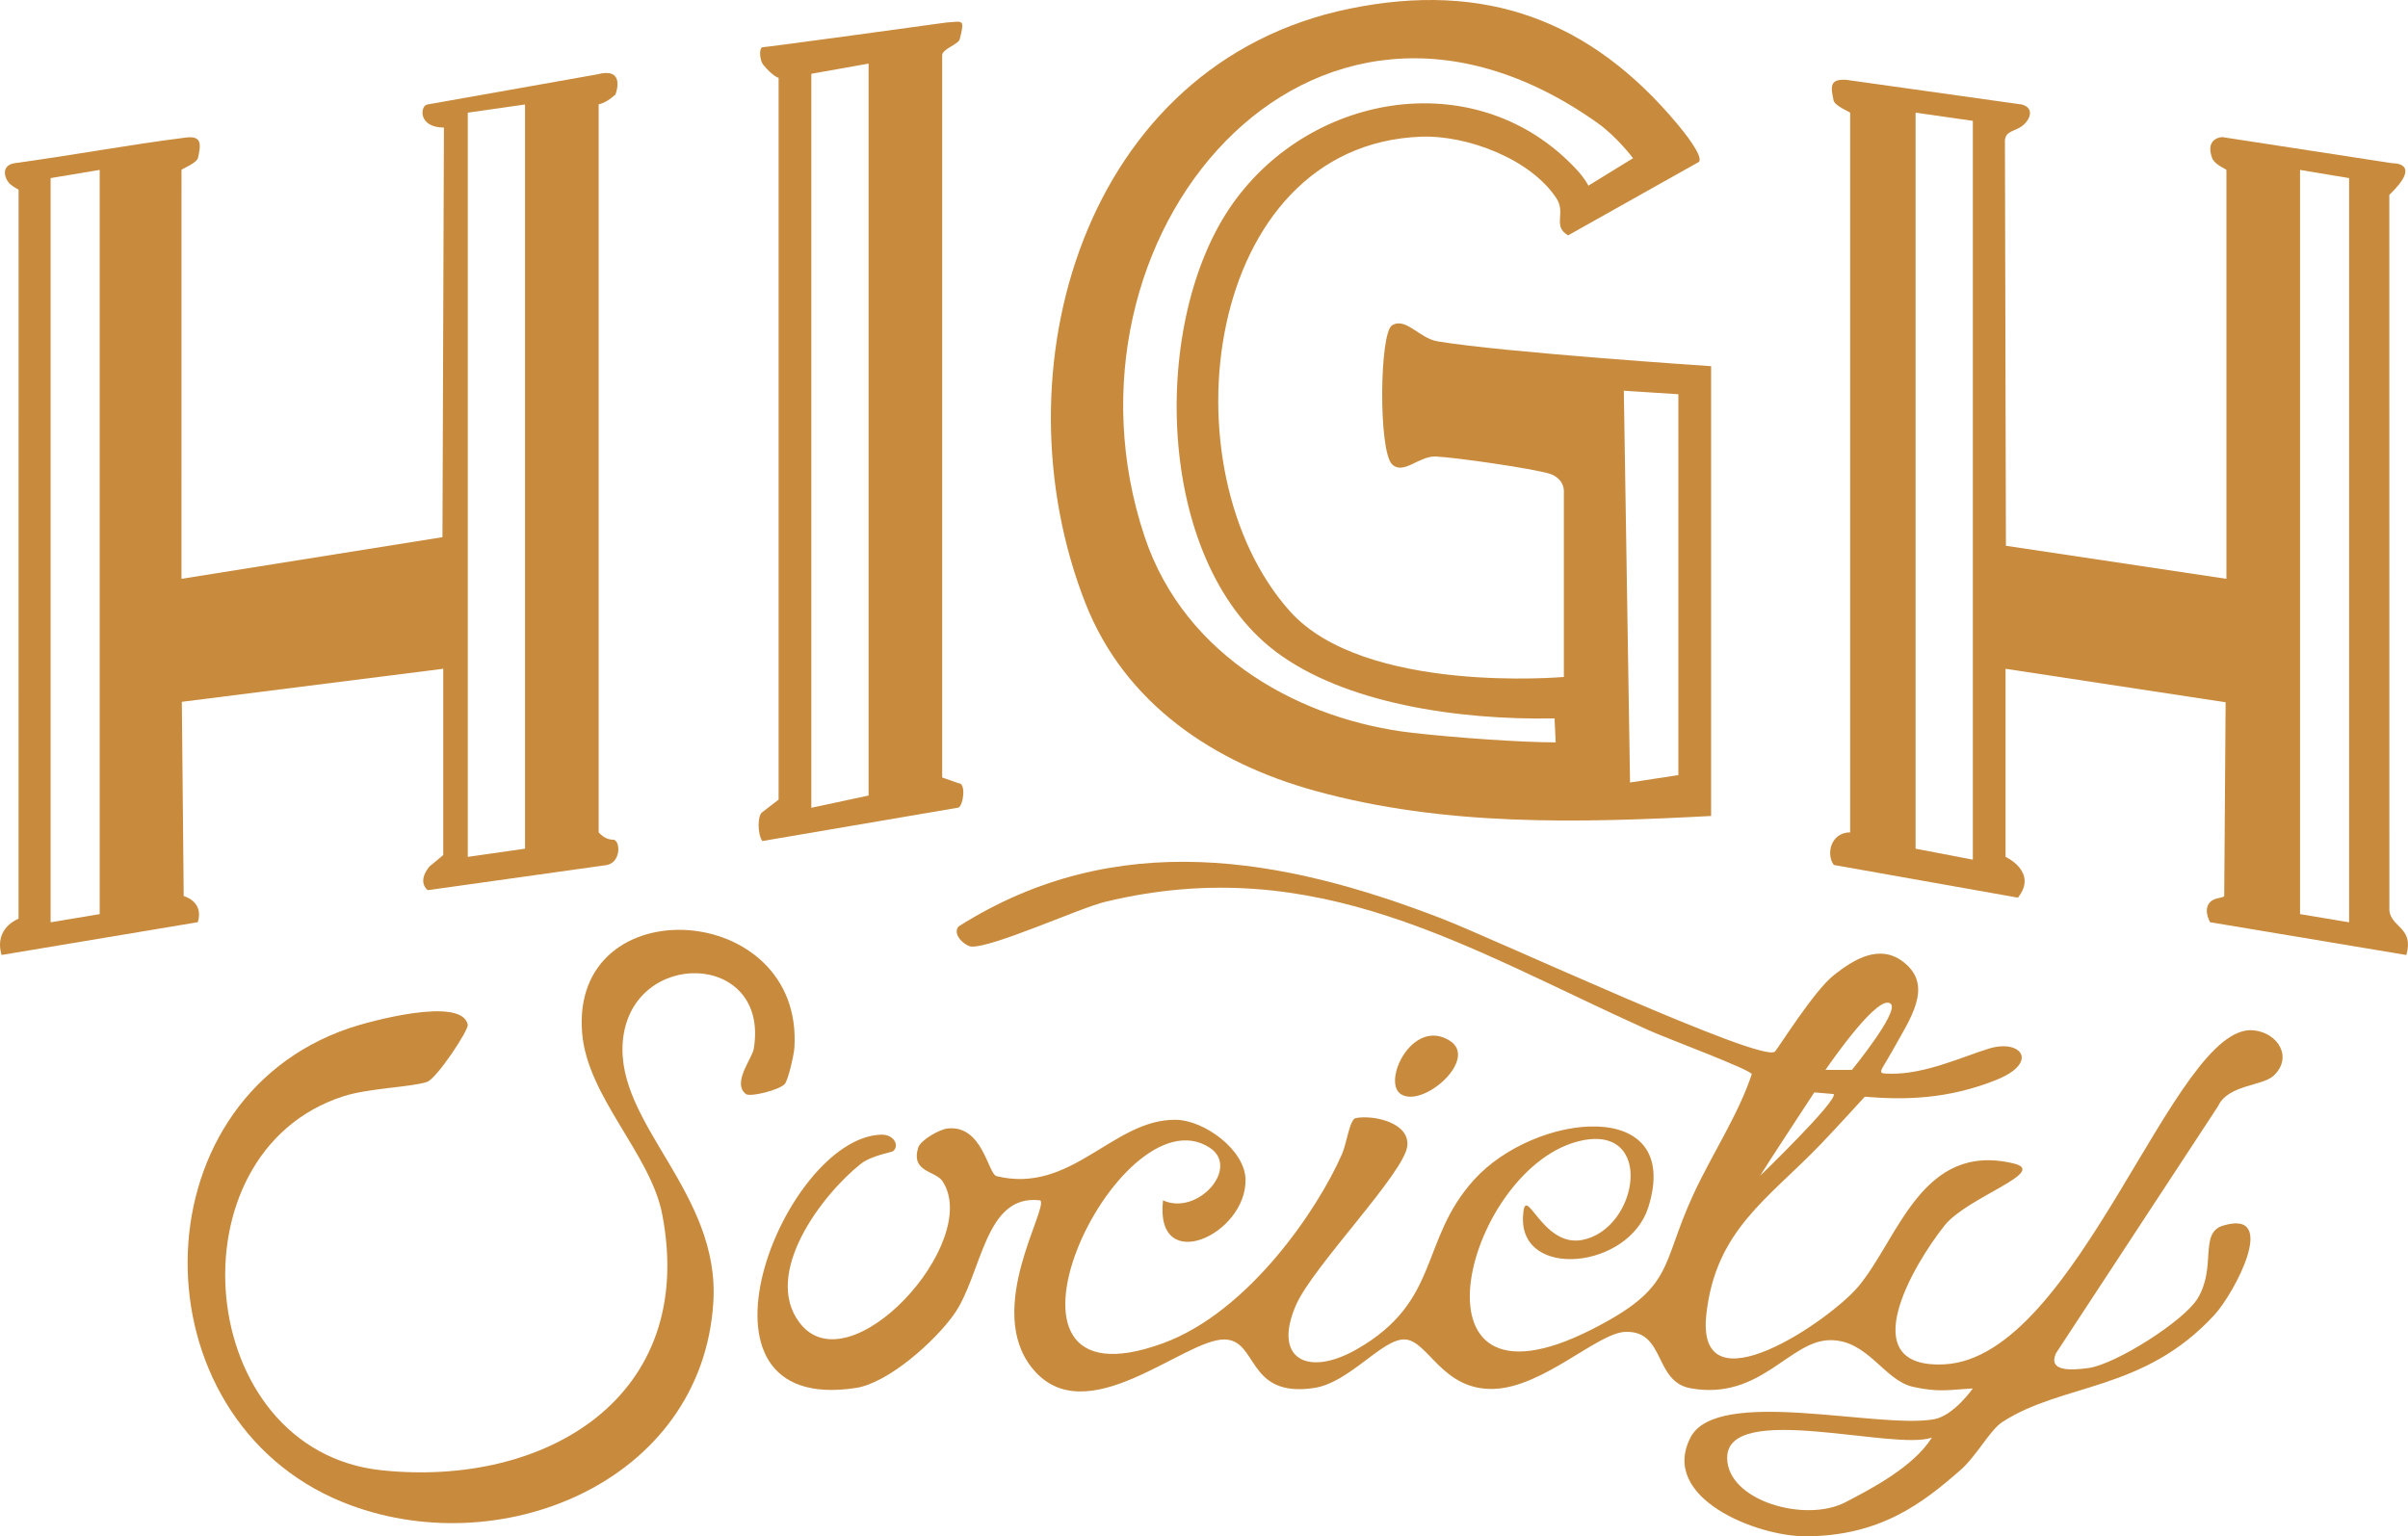 <?xml version="1.0" encoding="iso-8859-1"?>
<!-- Generator: Adobe Illustrator 29.6.0, SVG Export Plug-In . SVG Version: 9.03 Build 0)  -->
<svg version="1.1" id="Layer_1" xmlns="http://www.w3.org/2000/svg" xmlns:xlink="http://www.w3.org/1999/xlink" x="0px" y="0px"
	 width="294.385px" height="187.853px" viewBox="0 0 294.385 187.853" style="enable-background:new 0 0 294.385 187.853;"
	 xml:space="preserve">
<g>
	<path style="fill:#C88A3C;" d="M191.187,82.776v-22.5c0.093-1.483-1.098-2.144-1.673-2.327c-2.098-0.665-11.589-2.023-13.981-2.127
		c-2.079-0.09-3.952,2.297-5.345,0.954c-1.679-1.619-1.552-16.055,0-17c1.67-1.017,3.322,1.585,5.541,1.959
		c7.995,1.349,33.459,3.041,33.459,3.041v55c-16.192,0.855-32.57,1.293-48.422-3.078c-12.367-3.411-23.24-10.65-28.066-22.934
		c-11.138-28.349-0.23-66.029,32.275-72.7c16.583-3.403,29.503,1.369,40.193,14.231c0.646,0.777,3.076,3.768,2.547,4.492
		l-16.008,8.993c-1.958-1.15-0.229-2.689-1.415-4.509c-3.142-4.822-10.941-7.781-16.622-7.555
		c-26.518,1.057-31.507,40.677-15.963,58.04C166.83,84.947,191.187,82.776,191.187,82.776z M172.669,89.607
		c5.482,0.622,13.42,1.169,17.518,1.169l-0.138-2.929c-11.803,0.22-25.8-1.845-34.187-8.245
		c-14.704-11.221-15.297-40.484-5.116-54.767c9.767-13.702,30.07-16.966,42.005-4.09c1.035,1.116,1.436,1.957,1.436,1.957
		l5.458-3.358c0,0-1.972-2.632-4.395-4.346c-35.221-24.92-67.455,14.111-55.342,50.558
		C144.883,80.527,159.365,88.097,172.669,89.607z M205.187,48.207l-6.67-0.431l0.76,47.905l5.91-0.905V48.207z"/>
	<path style="fill:#C88A3C;" d="M22.187,70.776l31.905-5.092l0.18-50.084c-3.151-0.007-2.917-2.576-2.082-2.811l20.87-3.705
		c3.536-0.919,2.175,2.483,2.175,2.483c-1.361,1.209-2.048,1.128-2.048,1.209v89c0,0,0.734,0.915,1.746,0.894
		c0.915-0.019,1.057,2.743-0.742,3.103l-21.897,3.074c0,0-1.364-0.947,0.194-2.882l1.699-1.409v-22.78l-31.957,4.04l0.227,23.757
		c0,0,2.501,0.619,1.727,3.19l-23.992,4.008c-0.973-3.335,2.074-4.427,2.074-4.427l0.006-89.147c0,0-0.481-0.255-0.928-0.596
		c-0.753-0.576-1.408-2.397,0.511-2.658c7.009-0.954,13.931-2.252,20.892-3.125c2.014-0.252,1.786,0.943,1.464,2.467
		c-0.141,0.668-2.024,1.386-2.024,1.49V70.776z M64.187,12.776l-7,1v91l7-1V12.776z M12.187,20.776l-6,1v91l6-1V20.776z"/>
	<path style="fill:#C88A3C;" d="M217,128.578c0.404-0.427,4.75-7.398,7.169-9.321c2.447-1.945,5.649-3.936,8.606-1.569
		c3.642,2.916,0.723,6.914-1.412,10.773c-1.55,2.803-2.062,2.803-0.194,2.829c4.21,0.059,8.737-2.074,11.979-3.069
		c3.976-1.22,6.204,1.726,0.839,3.854c-5.771,2.289-10.941,2.46-16.014,2.028c0,0-3.324,3.653-5.27,5.688
		c-6.51,6.809-12.971,10.568-14.102,20.962c-1.304,11.994,15.15,0.686,18.603-3.46c4.905-5.888,7.739-17.726,18.973-15.028
		c4.324,1.039-5.657,4.096-8.434,7.567c-3.798,4.747-11.346,17.526-0.087,16.997c16.452-0.774,28.144-41.88,37.864-40.845
		c3.019,0.321,4.815,3.34,2.424,5.56c-1.358,1.261-5.576,1.081-6.777,3.712l-19.819,30.216c-1,2.245,1.788,2.101,3.955,1.811
		c3.326-0.445,11.707-5.764,13.37-8.521c2.345-3.889,0.134-8.004,3.106-8.9c6.898-2.079,1.378,8.276-1.071,10.934
		c-8.656,9.398-18.501,8.282-25.918,13.082c-1.504,0.973-3.146,4.149-5.122,5.878c-4.546,3.978-9.771,8.096-18.982,8.096
		c-5.896,0-17.842-4.675-14.015-12.086c3.234-6.263,22.972-0.99,29.78-2.228c2.409-0.438,4.73-3.76,4.73-3.76
		c-2.977,0.158-4.089,0.5-7.276-0.193c-3.61-0.784-5.531-5.8-10.243-5.714c-4.929,0.091-8.449,7.396-16.96,5.886
		c-4.555-0.808-3.063-7.097-8.021-6.899c-3.396,0.136-9.983,6.748-16.028,6.97c-6.382,0.234-8.057-5.972-10.941-6.048
		c-2.77-0.073-6.708,5.285-11.087,5.94c-8.238,1.232-6.801-5.859-10.913-5.935c-4.968-0.092-17.002,11.601-23.534,3.496
		c-5.834-7.239,2.01-19.517,1.004-20.504c-6.883-0.855-7.077,9.008-10.555,13.937c-2.297,3.255-7.993,8.383-11.994,8.999
		c-22.345,3.435-8.922-30.485,3.038-30.971c1.631-0.066,2.318,1.347,1.513,2.018c-0.163,0.136-2.675,0.54-3.949,1.551
		c-4.774,3.789-12.036,13.398-7.497,19.413c6.07,8.046,22.352-9.84,17.5-17.27c-0.872-1.335-3.896-1.085-2.993-4.109
		c0.281-0.942,2.606-2.252,3.603-2.359c4.294-0.462,4.929,5.572,5.987,5.83c9.178,2.234,14.221-6.955,21.867-6.893
		c3.513,0.028,8.522,3.687,8.568,7.327c0.086,6.771-11.115,11.81-10.091,2.526c4.248,1.93,9.483-4.004,5.693-6.452
		c-11.216-7.247-30.178,32.855-5.704,23.928c10.458-3.814,18.928-16.352,21.888-23.118c0.61-1.393,0.932-4.285,1.699-4.422
		c2.249-0.401,6.574,0.58,6.295,3.392c-0.326,3.298-11.527,14.724-13.601,19.452c-2.918,6.654,1.456,8.849,7.439,5.419
		c10.303-5.907,7.614-13.285,14.3-20.698c7.455-8.266,25.594-10.262,21.325,3.332c-2.375,7.565-15.688,8.892-15.324,1.167
		c0.216-4.574,2.227,3.842,7.281,2.835c6.805-1.356,8.832-14.009-0.067-12.159c-14.024,2.915-22.563,35.116,1.11,23.151
		c10.313-5.212,8.416-7.674,12.488-16.512c2.28-4.948,5.5-9.744,7.158-14.738c-0.04-0.531-10.33-4.354-12.654-5.401
		c-22.134-9.97-40.539-21.898-66.338-15.695c-3.229,0.776-13.76,5.619-16.406,5.486c-0.713-0.036-2.418-1.432-1.576-2.459
		c19.322-12.232,39.73-8.42,58.984-0.997C182.792,114.841,215.546,130.113,217,128.578z M231.182,122.78
		c-1.39-1.51-7.249,6.941-8.014,8.044h3.24C226.408,130.824,232.129,123.808,231.182,122.78z M224.183,133.78l-2.378-0.208
		c0,0-5.877,8.938-6.618,10.195C215.187,143.767,224.616,134.658,224.183,133.78z M236.183,175.78
		c-4.562,1.682-25.062-4.512-25.032,2.496c0.022,5.233,9.542,7.969,14.459,5.414C228.84,182.011,233.943,179.345,236.183,175.78z"/>
	<path style="fill:#C88A3C;" d="M226.187,13.776c-0.056-0.088-1.886-0.84-2.024-1.49c-0.35-1.65-0.524-2.649,1.525-2.528
		l21.504,3.022c1.733,0.496,0.865,2.164-0.273,2.818c-0.812,0.467-1.76,0.521-1.811,1.61l0.122,49.528l26.956,4.041v-50
		c0-0.092-1.465-0.629-1.766-1.497c-0.858-2.468,1.263-2.516,1.263-2.516l20.816,3.201c0,0,3.772-0.141-0.397,3.868l0.006,87.514
		c0.222,2.054,3.048,2.092,2.073,5.428l-23.991-4.009c0,0-0.785-1.314-0.152-2.264c0.537-0.806,1.615-0.624,1.879-0.926
		l0.172-23.704l-26.903-4.094v23c0,0,4.002,1.818,1.517,4.984l-22.514-3.997c-0.979-1.347-0.362-3.97,1.997-3.987V13.776z
		 M241.187,14.776l-7-1v90l7,1.34V14.776z M287.187,21.776l-6-1v91l6,1V21.776z"/>
	<path style="fill:#C88A3C;" d="M95.187,9.517c0,0-0.658-0.127-1.879-1.596c-0.384-0.462-0.567-1.89-0.125-2.141
		c0.427,0.019,22.5-3.025,22.5-3.025c2.048-0.126,2.29-0.516,1.651,2.026c-0.167,0.663-2.19,1.219-2.147,1.995v88.295l1.993,0.698
		c0.944-0.034,0.608,2.654,0.001,2.982l-23.98,4.089c-0.599-0.822-0.611-3.06-0.042-3.502l2.028-1.562
		C95.187,86.41,95.187,9.517,95.187,9.517z M106.187,7.776l-7,1.245v89.755l7-1.5V7.776z"/>
	<path style="fill:#C88A3C;" d="M95.953,132.531c-0.598,0.73-4.238,1.654-4.767,1.244c-1.726-1.338,0.767-4.339,0.964-5.528
		c1.986-11.965-14.961-12.347-16.004-0.981c-0.933,10.177,11.913,18.503,11.061,31.986c-1.396,22.109-26.406,32.156-45.389,24.393
		c-25.246-10.323-25.376-48.938,0.829-57.909c2.397-0.82,13.812-3.964,14.538-0.445c0.136,0.659-3.807,6.611-4.98,7.003
		c-1.964,0.656-7.083,0.743-10.239,1.761c-21.452,6.918-18.262,43.341,4.713,45.73c20.052,2.085,38.573-8.953,34.284-31.284
		c-1.425-7.418-9.178-14.375-9.8-22.233c-1.417-17.897,27.138-16.159,25.951,1.88C97.058,128.996,96.367,132.025,95.953,132.531z"/>
	<path style="fill:#C88A3C;" d="M171.212,133.752c-2.228-1.584,1.483-9.327,6.01-6.509
		C180.854,129.504,173.854,135.631,171.212,133.752z"/>
</g>
</svg>
